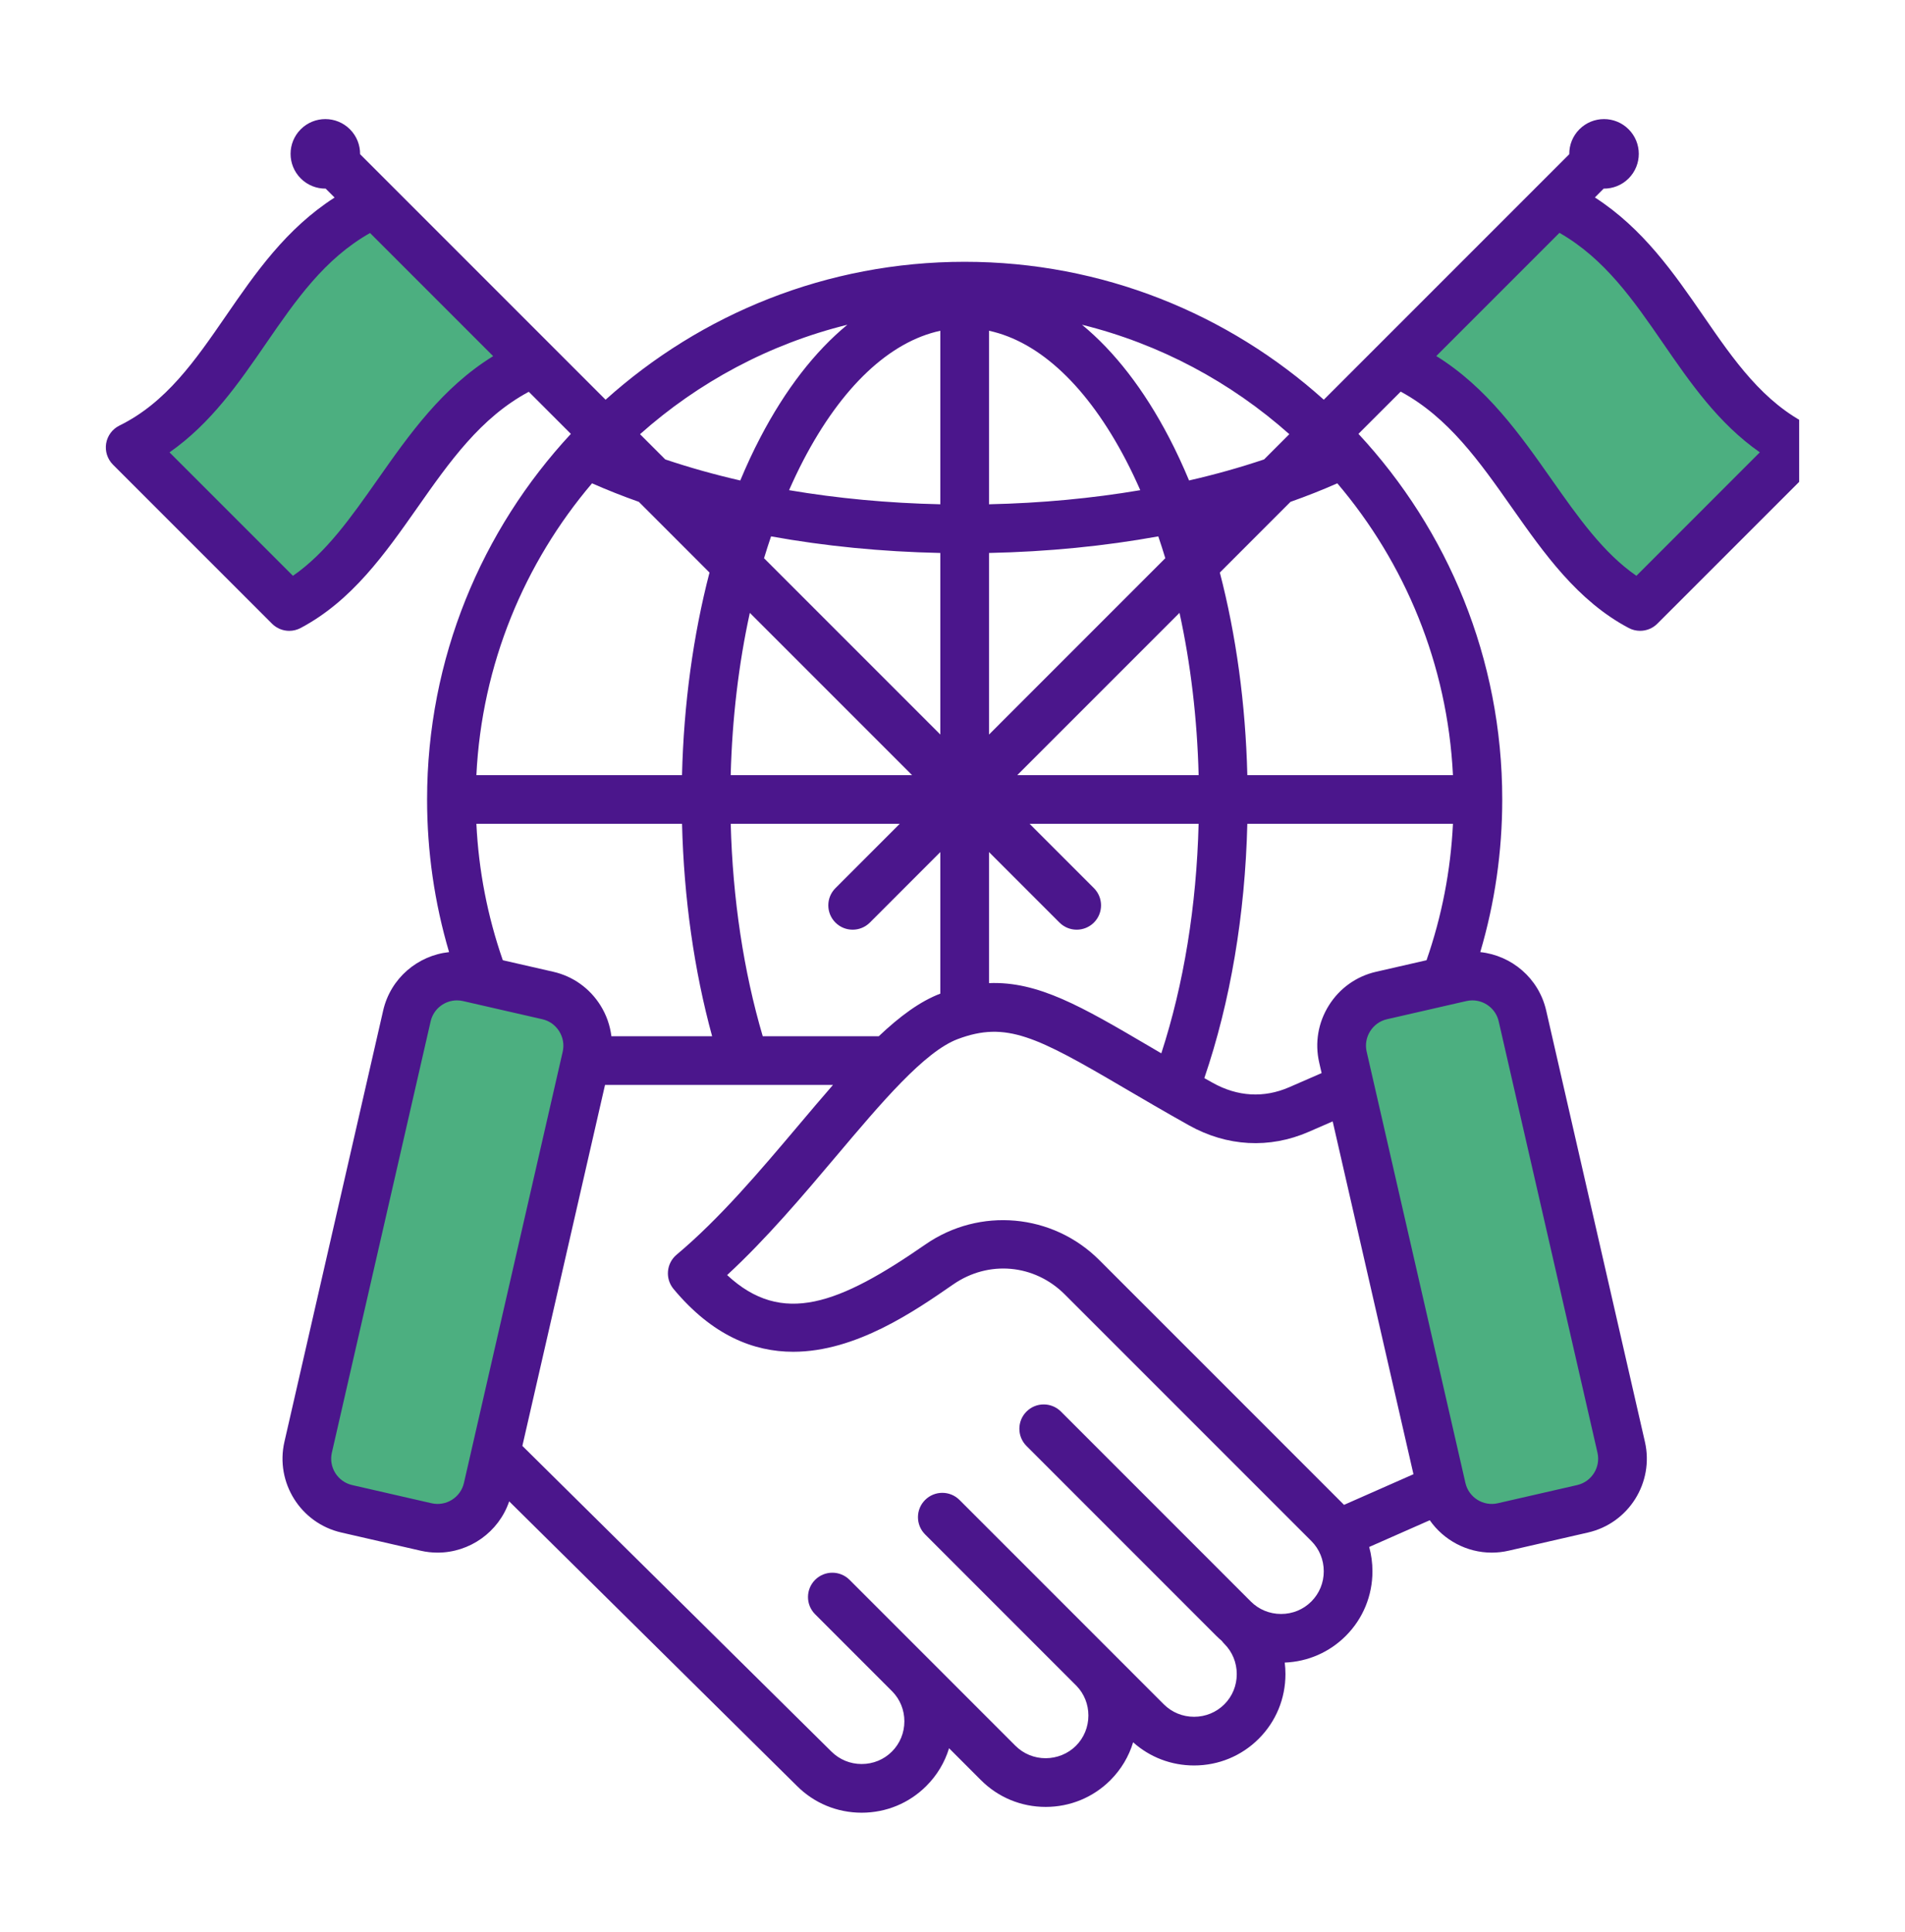    <svg xmlns="http://www.w3.org/2000/svg" width="72" height="73" viewBox="0 0 72 73"
                                            fill="none">
                                            <g clip-path="url(#clip0_1200_28091)">
                                                <rect x="50.535" y="38.762" width="6.313" height="19.487"
                                                    transform="rotate(-15 50.535 38.762)" fill="#4CAF80" />
                                                <rect x="16.395" y="37.086" width="6.313" height="19.969"
                                                    transform="rotate(15 16.395 37.086)" fill="#4CAF80" />
                                                <path
                                                    d="M7.022 14.947C5.761 16.629 5.621 17.05 5.445 17.05L10.702 22.832L11.753 22.307C11.753 22.307 14.666 19.129 16.484 17.05C17.863 15.473 19.638 13.37 19.638 13.37L14.382 7.588C14.382 7.588 11.403 9.34 10.702 10.216C10.001 11.092 8.284 13.265 7.022 14.947Z"
                                                    fill="#4CAF80" />
                                                <path
                                                    d="M60.113 21.256C61.795 22.518 62.216 22.658 62.216 22.833L67.998 17.576L67.473 16.525C67.473 16.525 64.295 13.612 62.216 11.794C60.639 10.415 59.588 7.589 59.588 7.589L52.754 13.897C52.754 13.897 55.557 15.824 56.434 16.525C57.31 17.226 58.431 19.994 60.113 21.256Z"
                                                    fill="#4CAF80" />
                                                <path
                                                    d="M68.908 16.757C68.859 16.464 68.672 16.213 68.406 16.082C66.637 15.212 65.538 13.619 64.376 11.933C63.255 10.308 62.1 8.639 60.279 7.461L60.611 7.128C60.952 7.131 61.294 7.003 61.553 6.744C62.067 6.23 62.067 5.398 61.553 4.885C61.04 4.372 60.208 4.372 59.695 4.885C59.435 5.145 59.307 5.487 59.311 5.827L50.033 15.105C46.432 11.867 41.672 9.893 36.46 9.893C31.248 9.893 26.488 11.867 22.888 15.105L13.61 5.827C13.613 5.486 13.485 5.145 13.225 4.885C12.712 4.372 11.88 4.372 11.367 4.885C10.854 5.398 10.854 6.23 11.367 6.743C11.627 7.003 11.968 7.131 12.309 7.128L12.646 7.465C10.812 8.642 9.656 10.315 8.535 11.943C7.377 13.624 6.283 15.212 4.514 16.082C4.248 16.213 4.061 16.464 4.012 16.757C3.964 17.05 4.06 17.348 4.269 17.558L10.281 23.569C10.458 23.746 10.693 23.839 10.932 23.839C11.078 23.839 11.226 23.804 11.361 23.732C13.3 22.707 14.556 20.918 15.772 19.187C17 17.437 18.168 15.779 19.986 14.805L21.576 16.396C18.206 20.024 16.142 24.88 16.142 30.211C16.142 32.181 16.422 34.115 16.973 35.979C15.791 36.105 14.762 36.964 14.482 38.186L10.75 54.484C10.397 56.022 11.362 57.56 12.9 57.912L15.9 58.6C16.114 58.649 16.328 58.672 16.539 58.672C17.747 58.672 18.848 57.9 19.245 56.735L30.123 67.491C30.774 68.141 31.642 68.5 32.567 68.5C33.492 68.5 34.361 68.141 35.011 67.49C35.416 67.086 35.707 66.598 35.87 66.064L37.078 67.272C37.729 67.923 38.597 68.281 39.522 68.281C40.447 68.281 41.316 67.922 41.967 67.272C42.373 66.866 42.665 66.375 42.827 65.839C43.46 66.405 44.27 66.715 45.13 66.715C46.055 66.715 46.924 66.356 47.575 65.705C48.225 65.055 48.584 64.187 48.584 63.262C48.584 63.115 48.575 62.97 48.557 62.827C49.43 62.793 50.245 62.438 50.863 61.82C51.514 61.169 51.872 60.301 51.872 59.376C51.872 59.061 51.83 58.753 51.749 58.458L54.038 57.448C54.568 58.204 55.441 58.672 56.381 58.672C56.592 58.672 56.806 58.648 57.02 58.599L60.02 57.912C61.558 57.56 62.523 56.022 62.17 54.484L58.438 38.185C58.158 36.963 57.129 36.104 55.947 35.979C56.498 34.115 56.778 32.181 56.778 30.211C56.778 24.88 54.714 20.023 51.343 16.395L52.94 14.799C54.744 15.776 55.912 17.432 57.14 19.179C58.36 20.913 59.621 22.707 61.559 23.732C61.694 23.804 61.842 23.838 61.989 23.838C62.227 23.838 62.462 23.746 62.639 23.569L68.651 17.558C68.861 17.348 68.956 17.05 68.908 16.757ZM54.915 29.291H47.143C47.077 26.599 46.72 24.005 46.104 21.636L48.775 18.964C49.387 18.748 49.977 18.514 50.544 18.264C53.098 21.269 54.709 25.098 54.915 29.291ZM53.916 36.286L52.01 36.722C51.267 36.892 50.633 37.343 50.226 37.992C49.819 38.641 49.689 39.407 49.859 40.15L49.951 40.551L48.723 41.086C47.77 41.5 46.773 41.443 45.838 40.92C45.73 40.86 45.623 40.8 45.518 40.741C46.502 37.858 47.059 34.575 47.143 31.131H54.915C54.829 32.897 54.494 34.625 53.916 36.286ZM41.547 47.616C39.787 45.856 37.026 45.608 34.98 47.024C31.712 49.287 29.563 50.12 27.482 48.183C28.968 46.812 30.354 45.171 31.597 43.699C33.318 41.66 34.945 39.734 36.203 39.264C38.029 38.581 39.165 39.164 42.48 41.109C43.2 41.531 44.015 42.009 44.941 42.527C46.376 43.328 47.979 43.416 49.457 42.773L50.369 42.376L53.422 55.709L50.798 56.867L41.547 47.616ZM23.108 39.158C23.057 38.749 22.92 38.352 22.694 37.992C22.287 37.343 21.654 36.892 20.911 36.722L19.004 36.286C18.426 34.625 18.091 32.897 18.005 31.131H25.778C25.848 33.939 26.235 36.676 26.915 39.158H23.108ZM22.376 18.264C22.943 18.514 23.534 18.748 24.145 18.964L26.816 21.636C26.2 24.005 25.843 26.599 25.777 29.291H18.005C18.211 25.098 19.823 21.269 22.376 18.264ZM44.043 21.094L37.38 27.758V20.896C39.593 20.85 41.746 20.637 43.778 20.269C43.87 20.54 43.958 20.815 44.043 21.094ZM43.411 39.522C40.893 38.044 39.237 37.075 37.38 37.151V32.199L40.044 34.863C40.223 35.042 40.459 35.132 40.694 35.132C40.929 35.132 41.165 35.042 41.345 34.863C41.704 34.504 41.704 33.921 41.345 33.562L38.914 31.131H45.302C45.223 34.236 44.742 37.193 43.892 39.804C43.728 39.708 43.567 39.613 43.411 39.522ZM38.448 29.291L44.58 23.159C45.001 25.084 45.248 27.152 45.303 29.291H38.448ZM37.38 19.056V12.499C39.296 12.913 41.107 14.613 42.556 17.391C42.746 17.755 42.925 18.134 43.097 18.523C41.278 18.832 39.356 19.013 37.38 19.056ZM35.54 12.499V19.056C33.564 19.013 31.642 18.832 29.823 18.523C29.995 18.134 30.174 17.755 30.364 17.391C31.813 14.613 33.624 12.913 35.54 12.499ZM35.54 20.896V27.758L28.877 21.095C28.962 20.816 29.05 20.54 29.142 20.269C31.174 20.637 33.328 20.85 35.54 20.896ZM34.472 29.291H27.617C27.672 27.152 27.919 25.084 28.34 23.159L34.472 29.291ZM28.828 39.158C28.105 36.707 27.692 33.962 27.618 31.131H34.006L31.576 33.562C31.216 33.921 31.216 34.504 31.576 34.863C31.755 35.042 31.991 35.132 32.226 35.132C32.462 35.132 32.697 35.042 32.877 34.863L35.54 32.199V37.548C34.771 37.84 34.004 38.409 33.214 39.158L28.828 39.158ZM47.777 17.361C46.875 17.664 45.929 17.931 44.941 18.156C44.707 17.596 44.457 17.055 44.188 16.54C43.236 14.715 42.12 13.28 40.895 12.272C43.849 13.002 46.525 14.445 48.73 16.407L47.777 17.361ZM32.026 12.272C30.8 13.28 29.684 14.716 28.733 16.54C28.463 17.055 28.213 17.596 27.979 18.157C26.991 17.931 26.045 17.664 25.143 17.361L24.19 16.408C26.395 14.445 29.071 13.002 32.026 12.272ZM14.266 18.13C13.271 19.546 12.324 20.895 11.072 21.759L6.407 17.094C7.977 15.997 9.028 14.471 10.05 12.986C11.182 11.342 12.259 9.783 13.986 8.805L18.639 13.458C16.717 14.645 15.473 16.411 14.266 18.13ZM16.311 56.806L13.311 56.119C12.761 55.993 12.417 55.444 12.543 54.895L16.276 38.596C16.384 38.124 16.806 37.803 17.272 37.803C17.347 37.803 17.423 37.811 17.5 37.829L20.5 38.516C20.764 38.576 20.989 38.738 21.135 38.97C21.281 39.203 21.328 39.476 21.268 39.74L17.535 56.038C17.409 56.588 16.86 56.932 16.311 56.806ZM49.562 60.519C49.259 60.823 48.853 60.99 48.419 60.99C47.985 60.99 47.579 60.823 47.276 60.52L40.098 53.341C39.738 52.982 39.156 52.982 38.797 53.341C38.438 53.7 38.437 54.283 38.797 54.642L45.975 61.821C46.042 61.887 46.111 61.951 46.182 62.011C46.209 62.049 46.24 62.085 46.274 62.119C46.577 62.422 46.744 62.828 46.744 63.262C46.744 63.696 46.577 64.102 46.274 64.405C45.97 64.708 45.564 64.875 45.13 64.875C44.697 64.875 44.291 64.708 43.987 64.405L42.005 62.422C41.992 62.409 41.98 62.396 41.967 62.383C41.96 62.377 41.954 62.371 41.947 62.364L36.265 56.682C35.906 56.323 35.324 56.323 34.964 56.682C34.605 57.041 34.605 57.624 34.964 57.983L40.691 63.711C40.979 64.011 41.136 64.406 41.136 64.827C41.136 65.261 40.969 65.667 40.666 65.971C40.362 66.274 39.951 66.439 39.522 66.441C39.089 66.441 38.683 66.274 38.379 65.971L35.041 62.632C35.031 62.622 35.021 62.612 35.011 62.602C35.006 62.597 35.001 62.592 34.996 62.587L32.109 59.7C31.75 59.341 31.167 59.341 30.808 59.7C30.449 60.059 30.448 60.642 30.808 61.001L33.73 63.924C34.021 64.225 34.181 64.622 34.181 65.046C34.181 65.48 34.014 65.886 33.71 66.19C33.407 66.493 33.001 66.66 32.567 66.66C32.133 66.66 31.727 66.493 31.42 66.186L19.743 54.639L22.867 40.998H31.483C31.064 41.478 30.634 41.987 30.191 42.512C28.727 44.245 27.213 46.038 25.572 47.414C25.184 47.74 25.132 48.318 25.456 48.708C26.92 50.465 28.48 51.082 29.981 51.082C32.352 51.081 34.573 49.543 36.028 48.536C37.363 47.612 39.097 47.768 40.245 48.916L49.562 58.233C49.865 58.536 50.032 58.942 50.032 59.376C50.033 59.81 49.865 60.216 49.562 60.519ZM56.644 38.596L60.377 54.895C60.503 55.444 60.158 55.993 59.609 56.119L56.609 56.806C56.06 56.932 55.511 56.588 55.386 56.038L51.653 39.74C51.592 39.476 51.639 39.203 51.785 38.97C51.931 38.738 52.156 38.576 52.42 38.516L55.42 37.829C55.497 37.811 55.573 37.803 55.648 37.803C56.114 37.803 56.536 38.124 56.644 38.596ZM61.848 21.759C60.595 20.894 59.644 19.542 58.645 18.121C57.439 16.405 56.195 14.642 54.285 13.454L58.94 8.799C60.653 9.78 61.73 11.336 62.861 12.977C63.887 14.466 64.942 15.996 66.513 17.093L61.848 21.759Z"
                                                    fill="#4B168C" />
                                            </g>
                                            <defs>
                                                <clipPath id="clip0_1200_28091">
                                                    <rect width="64" height="64" fill="white"
                                                        transform="translate(4 4.5)" />
                                                </clipPath>
                                            </defs>
                                        </svg>